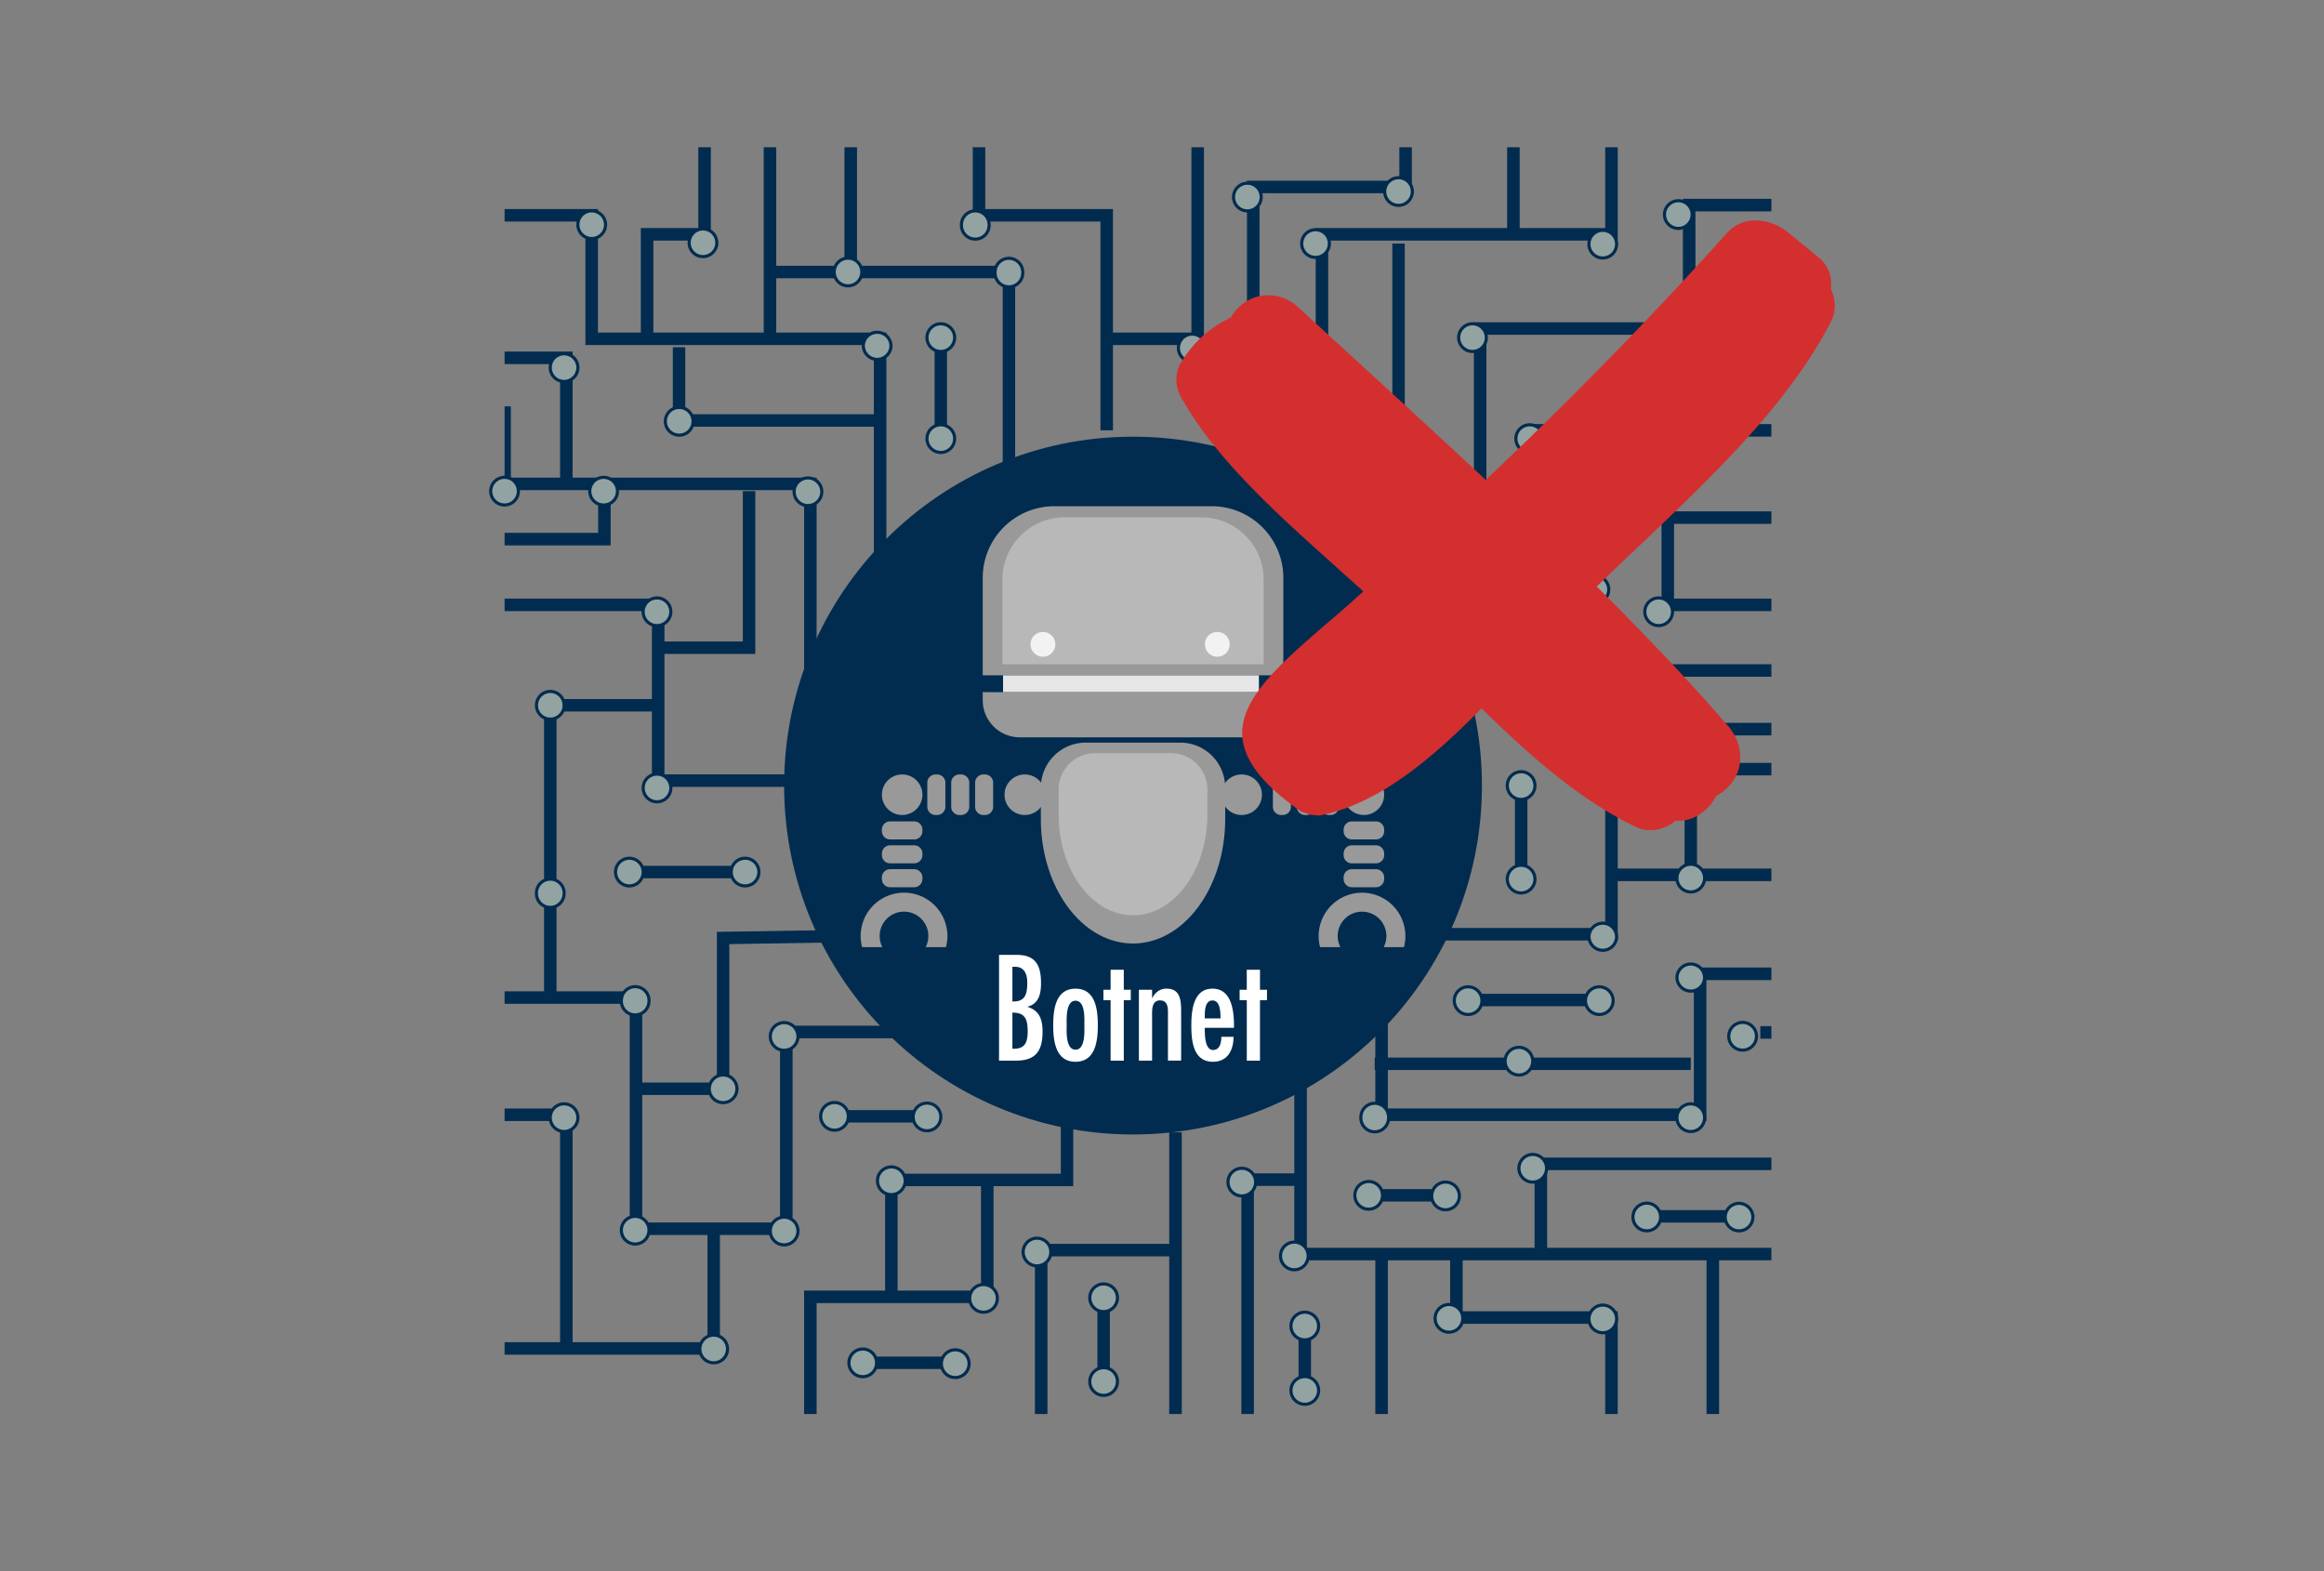 <svg xmlns="http://www.w3.org/2000/svg" width="355" height="240" viewBox="0 0 93.927 63.5"><rect x="0" y="0" width="93.927" height="63.5" fill="#808080" stroke="none"/><defs><clipPath id="l"><path d="M367.503 475.359h63.28v-68.967h-63.28z"/></clipPath><clipPath id="k"><path d="M343.566 575.699h111.153v-62.525H343.566z"/></clipPath><clipPath id="a"><path d="M0 0h8e2v8e2H0z"/></clipPath><clipPath id="b"><path d="M0 0h8e2v8e2H0z"/></clipPath><clipPath id="c"><path d="M0 0h8e2v8e2H0z"/></clipPath><clipPath id="d"><path d="M0 0h8e2v8e2H0z"/></clipPath><clipPath id="e"><path d="M0 0h8e2v8e2H0z"/></clipPath><clipPath id="f"><path d="M0 0h8e2v8e2H0z"/></clipPath><clipPath id="g"><path d="M0 0h8e2v8e2H0z"/></clipPath><clipPath id="h"><path d="M0 0h8e2v8e2H0z"/></clipPath><clipPath id="i"><path d="M0 0h8e2v8e2H0z"/></clipPath><clipPath id="j"><path d="M0 0h8e2v8e2H0z"/></clipPath></defs><g stroke-width="1.979"><g stroke="#012c4f"><g transform="matrix(.064 0 0 -.064 20.393 57.15)" clip-path="url(#a)"><path stroke-miterlimit="10" d="M237.167 539v140H55v78h-255m716.18-186v174H699v55M502.68 263V101H829V0M569 303h130v129.514h232V609h69M203 4e2H97v111H-91V253h-109m502.417-11.75H177.92V117H83v146H-30.931V85h-169.07M380.25 621.212V757h-80.655v43M1e3 710.606H829v-89.394H653V511H542.59" fill="none" stroke-width="7.917"/></g><path stroke-miterlimit="10" d="M43.125 44.006v3.683h-7.1v4.762" fill="none" stroke-width=".503"/><g transform="matrix(.064 0 0 -.064 20.393 57.15)" clip-path="url(#b)"><path stroke-miterlimit="10" d="M553.833 278v-89H755v89h245M-2e2 511h33.119v121.398H0V587.4h193.101V469.499" fill="none" stroke-width="7.917"/></g><path stroke-miterlimit="10" d="M53.17 16.994h3.354v-7.15" fill="none" stroke-width=".503"/><g transform="matrix(.064 0 0 -.064 20.393 57.15)" clip-path="url(#c)"><path stroke-miterlimit="10" d="M167.602 679v121m213.433-121h56.667v121M-78.386.0v41.398h211.49M423.688 177.92V0m0 103.5h-84.813V0M601.08 101V60.926H699V0" fill="none" stroke-width="7.917"/></g><path stroke-miterlimit="10" d="M26.553 28.505H22.24V40.45m3.423 3.555h3.563V37.91l5.993-.094M28.845 49.72v4.67m1.429-34.54v6.329h-3.721" fill="none" stroke-width=".503"/><g transform="matrix(.064 0 0 -.064 20.393 57.15)" clip-path="url(#d)"><path stroke-miterlimit="10" d="M63.042 587.4v-34.899h-229.923" fill="none" stroke-width="7.917"/></g><path stroke-miterlimit="10" d="M27.445 14.034v2.96h8.008m-4.417-6h9.741v8.857" fill="none" stroke-width=".503"/><g transform="matrix(.064 0 0 -.064 20.393 57.15)" clip-path="url(#e)"><path stroke-miterlimit="10" d="M472.793 596.4v178.49H569V8e2m68.079-55v55M218.6 726.893V8e2m328.233-239.834h69.246V685.5h131.994v77.947h132.953V8e2M931 511H734.574v110.212" fill="none" stroke-width="7.917"/></g><path stroke-miterlimit="10" d="M61.48 31.85v3.541" fill="none" stroke-width=".503"/><g transform="matrix(.064 0 0 -.064 20.393 57.15)" clip-path="url(#f)"><path stroke-miterlimit="10" d="M595.08 469.542h237.707v-37.028m-98.213 133.592H931" fill="none" stroke-width="7.917"/></g><path stroke-miterlimit="10" d="M55.56 42.995h12.775" fill="none" stroke-width=".503"/><g transform="matrix(.064 0 0 -.064 20.393 57.15)" clip-path="url(#g)"><path stroke-miterlimit="10" d="M699 340.5h152.568v-62.75" fill="none" stroke-width="7.917"/></g><path stroke-miterlimit="10" d="M68.335 29.686v5.843" fill="none" stroke-width=".503"/><g transform="matrix(.064 0 0 -.064 20.393 57.15)" clip-path="url(#h)"><path stroke-miterlimit="10" d="M755 407.25h153V278M501.893 148h-32.649V0m84.589 101V0m100.584 101v57H908v79.918h92M763 100.5V0M39 43.458V189h-69.388" fill="none" stroke-width="7.917"/></g><path stroke-miterlimit="10" d="M25.663 35.246h4.45" fill="none" stroke-width=".503"/><g transform="matrix(.064 0 0 -.064 20.393 57.15)" clip-path="url(#i)"><path stroke-miterlimit="10" d="M-81 667H39v-79.6m51 92.683V745h36.301v55m178.527-651V74H193.1V0" fill="none" stroke-width="7.917"/></g><path stroke-miterlimit="10" d="M44.604 52.723v2.713m10.713-7.125h3.244m8.123.85h3.524M52.734 53.84v1.996m11.727-35.541v3.532" fill="none" stroke-width=".503"/><g transform="matrix(.064 0 0 -.064 20.393 57.15)" clip-path="url(#j)"><path stroke-miterlimit="10" d="M793 240.98h58.568" fill="none" stroke-width="7.917"/></g><path stroke-miterlimit="10" d="M59.635 40.418h4.826m5.747-28.39v3.486m-32.184-1.549v3.683m-4.296 27.47h3.738m-2.597 9.962h3.738" fill="none" stroke-width=".503"/><path d="M26.23 40.437a.559.559.0 11-1.117.0.559.559.0 011.118.0m3.554 3.569a.559.559.0 11-1.118.0.559.559.0 011.118.0M26.23 49.72a.559.559.0 11-1.118.0.559.559.0 011.118.0m-2.874-4.571a.559.559.0 11-1.117.0.559.559.0 011.117.0m0-30.315a.559.559.0 11-1.117.0.559.559.0 011.117.0m-2.405 5.017a.559.559.0 11-1.118.0.559.559.0 011.118.0m3.523-10.77a.559.559.0 11-1.118.0.559.559.0 011.118.0m4.497.731a.559.559.0 11-1.118.0.559.559.0 011.118.0m7.04 4.153a.559.559.0 11-1.118.0.559.559.0 011.117.0m-1.178-2.972a.559.559.0 11-1.118.0.559.559.0 011.118.0m6.503.006a.56.56.0 11-1.118.0.559.559.0 011.118.0m-2.753 2.623a.559.559.0 11-1.117.0.559.559.0 011.117.0m0 4.082a.559.559.0 11-1.117.0.559.559.0 011.117.0m10.162-3.664a.559.559.0 11-1.117.0.559.559.0 011.117.0m2.229-6.076a.559.559.0 11-1.118.0.559.559.0 011.118.0m6.109-.223a.559.559.0 11-1.118.0.559.559.0 011.118.0m0 9.253a.559.559.0 11-1.118.0.559.559.0 011.118.0m-3.354-7.15a.559.559.0 11-1.118.0.559.559.0 011.118.0m11.608.0a.559.559.0 11-1.117.0.559.559.0 011.117.0m-5.265 3.778a.559.559.0 11-1.117.0.559.559.0 011.117.0m8.319.0a.559.559.0 11-1.118.0.559.559.0 011.118.0m0-4.95a.559.559.0 11-1.118.0.559.559.0 011.118.0m2.376 3.006a.56.56.0 11-1.118.0.56.56.0 011.118.0m0 4.185a.559.559.0 11-1.118.0.559.559.0 011.118.0m-8.382 1.841a.559.559.0 11-1.117.0.559.559.0 011.117.0m5.211 6.998a.559.559.0 11-1.117.0.559.559.0 011.117.0m-2.576-4.864a.559.559.0 11-1.118.0.559.559.0 011.118.0m0 3.989a.559.559.0 11-1.118.0.559.559.0 011.118.0m-2.635.716a.559.559.0 11-1.117.0.559.559.0 011.117.0m2.952 5.143a.559.559.0 11-1.117.0.559.559.0 011.117.0m-3.299 2.064a.559.559.0 11-1.118.0.559.559.0 011.118.0m0 3.781a.559.559.0 11-1.118.0.559.559.0 011.118.0M56.12 45.15a.56.56.0 11-1.118.0.559.559.0 011.118.0m-.244 3.162a.559.559.0 11-1.118.0.559.559.0 011.118.0m13.017-3.162a.559.559.0 11-1.117.0.559.559.0 011.117.0m-6.387 2.044a.559.559.0 11-1.117.0.559.559.0 011.117.0m-3.524 1.118a.559.559.0 11-1.117.0.559.559.0 011.117.0m-8.234-.559a.559.559.0 11-1.117.0.559.559.0 011.117.0m-8.278 2.826a.559.559.0 11-1.117.0.559.559.0 011.117.0m2.693 1.873a.559.559.0 11-1.118.0.559.559.0 011.118.0m0 3.385a.559.559.0 11-1.118.0.559.559.0 011.118.0m7.708-5.1a.559.559.0 11-1.117.0.559.559.0 011.117.0m.422 2.833a.559.559.0 11-1.117.0.559.559.0 011.117.0m0 2.603a.559.559.0 11-1.117.0.559.559.0 011.117.0m5.827-2.89a.559.559.0 11-1.118.0.559.559.0 011.118.0m6.217.0a.559.559.0 11-1.117.0.559.559.0 011.117.0m5.652-11.434a.56.56.0 11-1.118.0.56.56.0 011.118.0m-3.874 7.314a.559.559.0 11-1.117.0.559.559.0 011.117.0m3.73.0a.56.56.0 11-1.119.0.56.56.0 011.118.0m-1.95-9.665a.559.559.0 11-1.118.0.559.559.0 011.117.0m-8.999.921a.559.559.0 11-1.117.0.559.559.0 011.117.0m5.302.0a.559.559.0 11-1.117.0.559.559.0 011.117.0m-28.613 7.27a.56.56.0 11-1.118.0.56.56.0 011.118.0m-2.296-2.57a.559.559.0 11-1.118.0.559.559.0 011.118.0m3.737.0a.559.559.0 11-1.117.0.559.559.0 011.117.0m2.284 7.333a.559.559.0 11-1.117.0.559.559.0 011.117.0m-1.142 2.63a.56.56.0 11-1.118.0.56.56.0 011.118.0m-3.738.0a.559.559.0 11-1.118.0.559.559.0 011.118.0m29.91-17.234a.559.559.0 11-1.118.0.559.559.0 011.117.0m3.556-2.382a.559.559.0 11-1.117.0.559.559.0 011.117.0m-6.945 7.423a.559.559.0 11-1.118.0.559.559.0 011.118.0m-39.15-6.798a.559.559.0 11-1.117.0.559.559.0 011.118.0m2.156-16.24a.559.559.0 11-1.118.0.559.559.0 011.118.0m15.02-10.769a.559.559.0 11-1.117.0.559.559.0 011.118.0M28.01 16.994a.56.56.0 11-1.118.0.56.56.0 011.118.0m-.899 7.708a.559.559.0 11-1.117.0.559.559.0 011.117.0m6.102-4.851a.559.559.0 11-1.117.0.559.559.0 011.117.0M22.8 28.505a.559.559.0 11-1.118.0.559.559.0 011.118.0m4.312 3.318a.559.559.0 11-1.117.0.559.559.0 011.117.0m-1.117 3.423a.559.559.0 11-1.118.0.559.559.0 011.118.0m4.677.0a.559.559.0 11-1.118.0.559.559.0 011.118.0M32.25 49.72a.56.56.0 11-1.118.0.56.56.0 011.118.0m-2.846 4.801a.559.559.0 11-1.118.0.559.559.0 011.118.0M32.25 41.89a.559.559.0 11-1.118.0.559.559.0 011.118.0" fill="#93a3a2" stroke-width=".126"/></g><path d="M59.894 31.75c0 7.789-6.313 14.102-14.101 14.102-7.789.0-14.102-6.313-14.102-14.101.0-7.789 6.313-14.102 14.102-14.102 7.788.0 14.101 6.313 14.101 14.102" fill="#012c4f"/><path d="M51.867 27.294v-3.947A2.895 2.895.0 0048.98 20.46h-6.375a2.896 2.896.0 00-2.887 2.887v3.947z" fill="#999"/><g transform="matrix(.095 0 0 -.095 7.873 75.6)" clip-path="url(#k)" opacity=".4" fill="#e6e6e6"><path d="M454.72 513.174v36.112c0 14.527-11.886 26.412-26.413 26.412h-58.329c-14.527.0-26.412-11.885-26.412-26.412v-36.112z"/></g><path d="M39.718 27.974v.331A1.498 1.498.0 0041.21 29.8h9.163a1.498 1.498.0 001.493-1.494v-.331z" fill="#999"/><path d="M42.652 26.042a.501.501.0 11-1.002.0.501.501.0 011.002.0m7.048.0a.501.501.0 11-1.002.0.501.501.0 011.002.0" fill="#f2f2f2"/><path d="M50.882 27.974H40.54v-.68h10.34z" fill="#e6e6e6"/><path d="M49.517 31.825a1.817 1.817.0 00-1.811-1.811h-3.827a1.817 1.817.0 00-1.812 1.81v1.247l.002.027h-.002c0 2.78 1.668 5.034 3.726 5.034 2.057.0 3.724-2.253 3.724-5.034v-.027z" fill="#999"/><g transform="matrix(.095 0 0 -.095 7.873 75.6)" clip-path="url(#l)" opacity=".4" fill="#e6e6e6"><path d="M430.783 459.971c0 8.464-6.925 15.388-15.388 15.388h-32.503c-8.464.0-15.39-6.924-15.39-15.388v-10.585c0-.076.006-.152.007-.228h-.006c0-23.619 14.166-42.766 31.64-42.766s31.64 19.147 31.64 42.766h-.006c0 .076.006.152.006.228z"/></g><path d="M39.809 32.94h-.067a.332.332.0 01-.331-.331v-.976c0-.182.149-.332.33-.332h.068c.182.0.33.15.33.332v.975a.332.332.0 01-.33.332m-.967.0h-.066a.332.332.0 01-.332-.331v-.976c0-.182.15-.332.332-.332h.066c.183.0.332.15.332.332v.975a.333.333.0 01-.332.332m-.966.0h-.066a.332.332.0 01-.332-.331v-.976c0-.182.15-.332.332-.332h.066c.183.0.332.15.332.332v.975a.333.333.0 01-.332.332m-2.234 2.588v-.066c0-.183.15-.332.332-.332h.975c.183.0.332.15.332.332v.066a.333.333.0 01-.331.332h-.976a.332.332.0 01-.331-.332m0-.966v-.067c0-.182.149-.33.331-.33h.975c.183.0.332.148.332.33v.067c0 .182-.15.331-.331.331h-.976a.332.332.0 01-.331-.33m-.001-.967v-.067c0-.182.15-.33.332-.33h.975c.183.0.332.148.332.33v.067c0 .182-.15.331-.331.331h-.976a.332.332.0 01-.331-.33m1.638-1.477a.819.819.0 11-1.638.0.819.819.0 011.638.0m4.956.0a.819.819.0 11-1.638.0.819.819.0 011.638.0m-6.576 6.159a.984.984.0 111.751.0h.82a1.753 1.753.0 10-3.39.0zm16.115-5.339h.067a.332.332.0 00.331-.331v-.976a.332.332.0 00-.331-.332h-.067a.332.332.0 00-.331.332v.975c0 .182.149.332.331.332m.966.0h.067a.332.332.0 00.332-.331v-.976a.332.332.0 00-.332-.332h-.067a.332.332.0 00-.331.332v.975c0 .182.149.332.331.332m.966.0h.067a.332.332.0 00.332-.331v-.976a.332.332.0 00-.332-.332h-.067a.332.332.0 00-.331.332v.975a.333.333.0 00.331.332m2.235 2.588v-.066a.332.332.0 00-.332-.332h-.975a.332.332.0 00-.332.332v.066c0 .182.15.332.332.332h.975a.333.333.0 00.332-.332m0-.966v-.067a.332.332.0 00-.332-.33h-.975a.332.332.0 00-.332.33v.067c0 .182.15.332.332.332h.975a.333.333.0 00.332-.332m0-.966v-.067a.332.332.0 00-.332-.33h-.975a.332.332.0 00-.332.33v.067c0 .182.15.331.332.331h.975a.332.332.0 00.332-.33m-1.639-1.477a.819.819.0 101.638.0.819.819.0 00-1.638.0m-4.94.0a.819.819.0 101.638.0.819.819.0 00-1.638.0m6.56 6.159a.984.984.0 10-1.752.0h-.82a1.753 1.753.0 113.391.0z" fill="#999"/><path word-spacing="0" letter-spacing="0" font-size="96" font-stretch="condensed" font-weight="500" aria-label="Botnet" d="M40.917 40.928c.521-.011.618.284.618.754.0.471-.125.726-.618.704zm.141 1.94c.789.0 1.078-.38 1.078-1.168.0-.477-.114-.851-.601-1.004v-.011c.454-.12.539-.528.539-.948.0-.72-.216-1.145-.987-1.145h-.71v4.276zm.46-3.153c0 .453-.074.782-.601.76v-1.401h.096c.392-.005.505.306.505.64zm1.95 3.198c.817.0.902-.868.902-1.469.0-.624-.085-1.485-.901-1.485-.817.0-.902.861-.902 1.485.0.602.085 1.469.902 1.469zm0-.488c-.408.0-.357-.776-.357-.98.0-.228-.05-.999.358-.999s.357.772.357.998c0 .205.05.981-.357.981zm1.418-3.232v.811h-.29v.42h.29v2.444h.533v-2.445h.283v-.419h-.283v-.811zm1.677.811h-.533v2.864h.533V41.08c0-.243-.028-.647.324-.647.283.0.317.256.317.455v1.979h.533V40.9c0-.437-.017-.942-.584-.942a.583.583.0 00-.351.103.733.733.0 00-.228.272h-.01zm2.13 1.156c0-.22-.022-.725.312-.725.323.0.323.505.323.725zm1.18.38v-.084c0-.59-.091-1.498-.868-1.498-.788.0-.856.913-.856 1.498.0.606.073 1.457.873 1.457.601.0.833-.482.833-1.01h-.493c0 .221-.05.534-.334.534-.346.0-.335-.658-.335-.897zm.517-2.347v.811h-.289v.42h.29v2.444h.533v-2.445h.283v-.419h-.283v-.811z" style="line-height:1.25;-inkscape-font-specification:'Futura Std Medium Condensed'" font-family="Futura Std" fill="#fff"/><path d="M74.007 12.987c.218-.426.181-.908-.01-1.308.054-.456-.065-.918-.496-1.273a3814.31 3814.31.0 01-1.204-.99c-.705-.581-1.81-.764-2.496.0a172.354 172.354.0 01-9.753 9.98c-2.512-2.346-5.054-4.66-7.578-6.977-.886-.814-2.167-.559-2.725.41-.812.404-1.47.929-2.014 1.825-.259.427-.239.966.0 1.395 1.629 2.922 4.779 5.49 7.368 7.855-.346.31-.69.623-1.043.926-3.49 2.996-5.843 4.897-1.477 7.969.06.041.12.032.18.057a.974.974.0 00.256.08c.029.001.055.007.084.004.09.008.178.03.269.013 2.347-.46 4.53-2.3 6.51-4.325 1.93 1.9 3.984 3.718 6.243 4.796.538.256 1.18.107 1.593-.252.694.052 1.327-.379 1.645-1 .047-.028.078-.045.129-.077 1.01-.63 1.101-1.886.354-2.752-1.686-1.954-3.48-3.812-5.307-5.637 3.29-3.215 7.4-6.683 9.472-10.719z" fill="#d32f2f"/></g></svg>